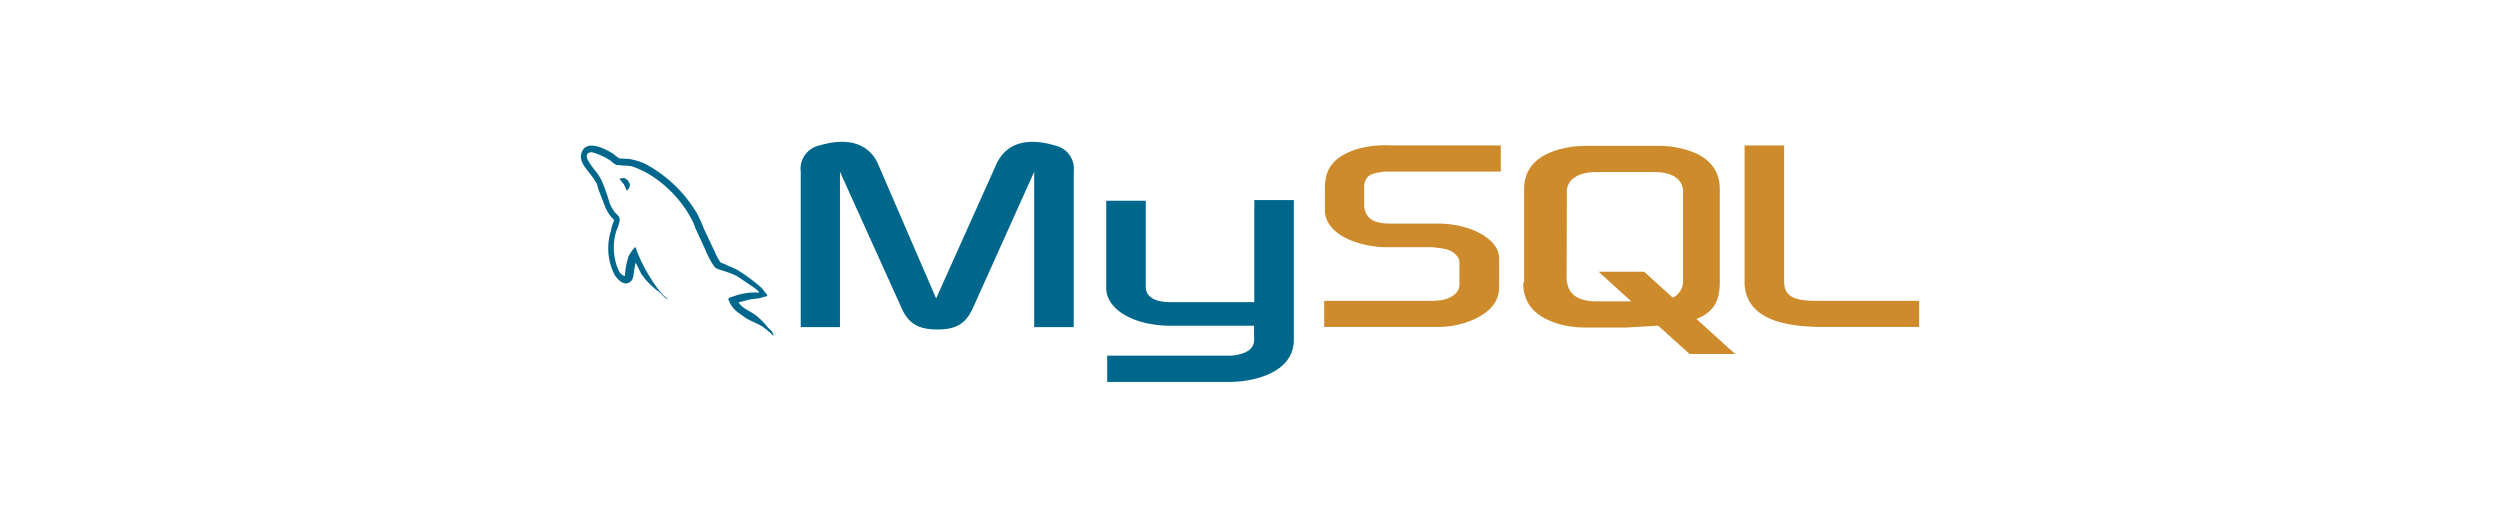 <svg xmlns="http://www.w3.org/2000/svg" viewBox="0 0 335.275 70.236"><defs><style>.cls-1{fill:none;}.cls-2{fill:#00678c;}.cls-2,.cls-3{fill-rule:evenodd;}.cls-3{fill:#ce8b2c;}</style></defs><g id="Capa_2" data-name="Capa 2"><g id="Capa_1-2" data-name="Capa 1"><rect class="cls-1" width="335.275" height="70.236"/><path class="cls-2" d="M101.82,39.243a8.229,8.229,0,0,0-3.436.498c-.265.106-.689.106-.721.445.138.138.159.371.286.562a4.136,4.136,0,0,0,.923,1.082l1.135.817c.689.424,1.464.668,2.142,1.092a7.362,7.362,0,0,1,1.061.827c.191.138.318.371.562.456v-.053c-.127-.159-.159-.392-.286-.562l-.53-.509a8.379,8.379,0,0,0-1.835-1.782c-.562-.392-1.803-.923-2.036-1.57l-.032-.032a6.799,6.799,0,0,0,1.22-.286c.605-.159,1.145-.127,1.771-.286l.848-.244v-.159c-.318-.318-.551-.742-.88-1.039a23.674,23.674,0,0,0-2.917-2.174c-.551-.35-1.251-.583-1.835-.88-.212-.106-.562-.159-.689-.339a6.922,6.922,0,0,1-.721-1.358l-1.453-3.076a18.182,18.182,0,0,0-.901-2.015,17.818,17.818,0,0,0-6.841-6.618,8.425,8.425,0,0,0-2.259-.721l-1.326-.074a7.83,7.83,0,0,1-.817-.615c-1.008-.636-3.606-2.015-4.242-.191-.477,1.145.711,2.28,1.114,2.864a8.588,8.588,0,0,1,.901,1.326c.127.297.159.615.286.933l.923,2.365a8.486,8.486,0,0,0,.658,1.092c.138.191.392.286.445.605a4.971,4.971,0,0,0-.403,1.326,7.787,7.787,0,0,0,.509,5.939c.286.445,1.061,1.411,1.856,1.039.795-.318.615-1.326.848-2.206.053-.212.021-.35.127-.498v.032l.721,1.464A9.956,9.956,0,0,0,88.298,39.084c.424.318.764.87,1.294,1.061v-.053h-.074a1.805,1.805,0,0,0-.403-.35,8.591,8.591,0,0,1-.923-1.061,22.804,22.804,0,0,1-1.983-3.214c-.286-.551-.53-1.145-.764-1.697-.106-.212-.106-.53-.286-.636a6.576,6.576,0,0,0-.848,1.198,9.983,9.983,0,0,0-.498,2.673c-.636-.106-.827-.689-1.039-1.188a7.676,7.676,0,0,1-.159-4.72c.127-.371.658-1.538.445-1.888-.106-.339-.456-.53-.658-.795a7.04,7.04,0,0,1-.636-1.135,24.847,24.847,0,0,0-1.082-3.086,8.963,8.963,0,0,0-.891-1.347,10.669,10.669,0,0,1-.965-1.379c-.095-.212-.212-.53-.074-.742a.293.293,0,0,1,.244-.233c.233-.191.88.053,1.114.159a9.006,9.006,0,0,1,1.75.88,3.137,3.137,0,0,0,.827.605h.371c.562.127,1.198.032,1.729.191a11.296,11.296,0,0,1,2.545,1.22,15.697,15.697,0,0,1,5.515,6.045c.212.403.297.774.498,1.198L94.545,33.389a11.673,11.673,0,0,0,1.251,2.365c.265.371,1.326.562,1.803.764a11.288,11.288,0,0,1,1.22.498l1.771,1.198c.286.212,1.061.658,1.22,1.008Z"/><path class="cls-2" d="M83.791,23.876a2.803,2.803,0,0,0-.721.085v.032h.032a5.454,5.454,0,0,0,.562.721l.403.848.032-.032a1.003,1.003,0,0,0,.371-.88,3.311,3.311,0,0,1-.212-.371c-.106-.18-.339-.265-.477-.403Z"/><path class="cls-3" d="M177.588,43.846h15.209a11.584,11.584,0,0,0,4.857-1.008c2.301-1.061,3.394-2.471,3.394-4.327V34.63c0-1.485-1.251-2.917-3.754-3.882a13.257,13.257,0,0,0-4.486-.764h-6.385c-2.142,0-3.15-.636-3.436-2.058a1.859,1.859,0,0,1-.042-.488V25.053a1.703,1.703,0,0,1,.042-.445c.286-1.092.848-1.379,2.715-1.591h15.569V19.495H186.455a13.784,13.784,0,0,0-4.285.445c-3.118.955-4.486,2.503-4.486,5.218v3.076c0,2.386,2.673,4.412,7.212,4.879.488.042,1.008.042,1.538.042h5.462a2.287,2.287,0,0,1,.562.042c1.655.159,2.386.445,2.864,1.061a1.238,1.238,0,0,1,.403.976v3.076a1.775,1.775,0,0,1-.742,1.251,3.885,3.885,0,0,1-2.27.742c-.212,0-.318.042-.53.042h-14.594Zm56.37-6.109q0,5.409,8.135,6.024l1.538.085H257.376V40.346H243.514c-3.182,0-4.242-.764-4.242-2.63V19.506h-5.303V37.748Zm-29.558.159V25.371c0-3.182,2.259-5.133,6.682-5.727l1.411-.085h10.033c.53,0,.976.042,1.485.085,4.412.605,6.629,2.545,6.629,5.727V37.907c0,2.588-.933,3.967-3.118,4.879l5.176,4.688h-6.109l-4.21-3.797-4.242.244h-5.664a13.107,13.107,0,0,1-3.182-.403c-3.351-.933-5.017-2.715-5.017-5.621Zm5.706-.276a3.414,3.414,0,0,0,.127.53c.286,1.453,1.655,2.259,3.754,2.259h4.773l-4.37-3.967h6.109l3.839,3.479a2.523,2.523,0,0,0,1.336-1.697,2.195,2.195,0,0,0,.042-.53V25.71a1.94,1.94,0,0,0-.042-.488c-.286-1.379-1.655-2.142-3.712-2.142h-7.954c-2.333,0-3.882,1.008-3.882,2.63Z"/><path class="cls-2" d="M107.388,43.868H112.649V23.038l8.209,18.157c.933,2.185,2.27,2.991,4.857,2.991s3.839-.806,4.815-2.991l8.166-18.157v20.83h5.303V23.038a3.191,3.191,0,0,0-2.503-3.521c-3.998-1.209-6.682-.159-7.891,2.545l-8.06,17.956L117.782,22.062c-1.167-2.704-3.882-3.754-7.923-2.545a3.19,3.19,0,0,0-2.471,3.521Zm40.97-16.948h5.303V38.374c-.042.636.212,2.1,3.182,2.142h11.369V26.835h5.303V45.554c0,4.614-5.706,5.621-8.379,5.663H148.486V47.696h16.704c3.394-.361,2.991-2.058,2.991-2.63V43.687H156.971c-5.218-.042-8.569-2.333-8.612-4.985Z"/></g></g></svg>
